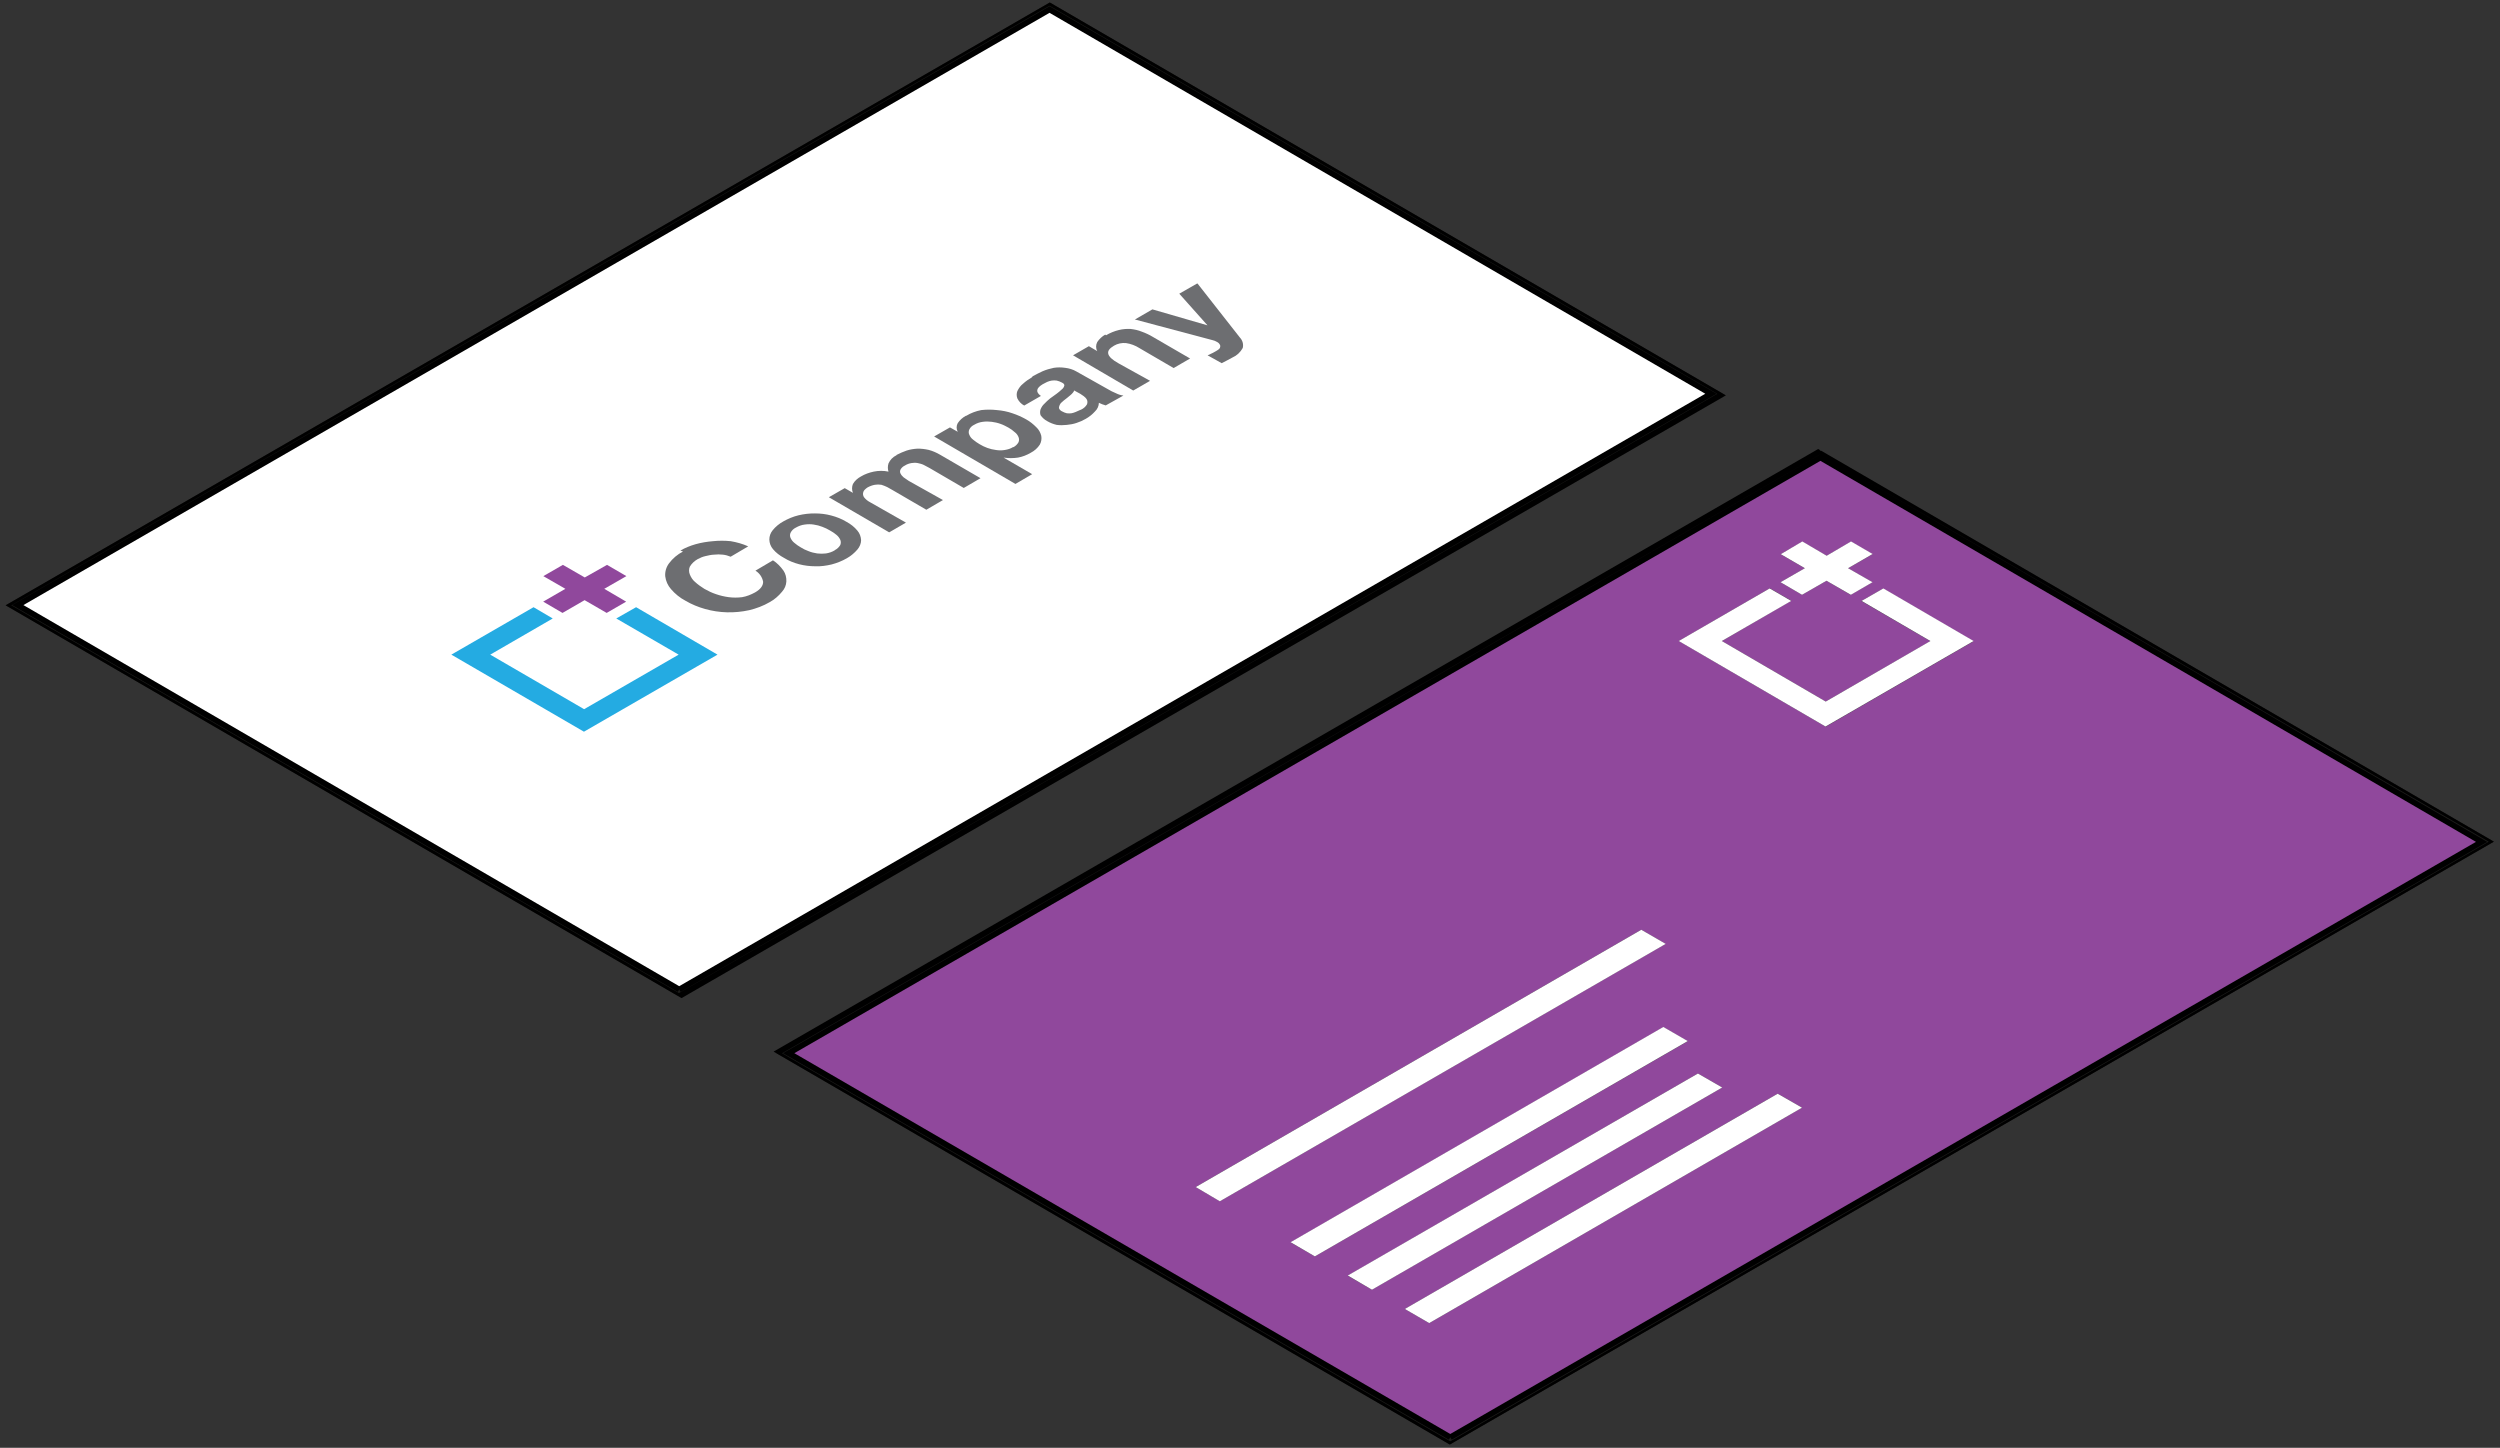 <?xml version="1.0" encoding="utf-8"?>
<!-- Generator: Adobe Illustrator 15.0.2, SVG Export Plug-In . SVG Version: 6.00 Build 0)  -->
<!DOCTYPE svg PUBLIC "-//W3C//DTD SVG 1.1//EN" "http://www.w3.org/Graphics/SVG/1.1/DTD/svg11.dtd">
<svg version="1.1" id="Layer_1" xmlns="http://www.w3.org/2000/svg" xmlns:xlink="http://www.w3.org/1999/xlink" x="0px" y="0px"
	 width="88.27px" height="51.12px" viewBox="197.609 127.263 88.27 51.12" enable-background="new 197.609 127.263 88.27 51.12"
	 xml:space="preserve">
<rect x="197.609" y="127.263" width="88.27" height="51.12" fill="#333333" stroke="none"/>
<title>Business Card Alt</title>
<g>
	<g>
		<g>
			<g>
				<defs>
					<polygon id="SVGID_1_" points="248.797,178.268 197.807,148.635 234.676,127.35 285.663,156.98 					"/>
				</defs>
				<clipPath id="SVGID_2_">
					<use xlink:href="#SVGID_1_"  overflow="visible"/>
				</clipPath>
				<g clip-path="url(#SVGID_2_)">
					<path fill="#FFFFFF" d="M234.667,127.6l-36.429,21.026l23.353,13.572l36.43-21.033L234.667,127.6"/>
					<path fill="#1D1D1B" stroke="#000000" stroke-width="0.2" stroke-miterlimit="10" d="M221.59,162.199l-23.354-13.572
						l36.43-21.027l23.353,13.566L221.59,162.199 M234.667,127.35l-36.858,21.285l23.772,13.807l36.861-21.274L234.667,127.35"/>
					<path fill="#90489C" d="M248.071,173.979l-0.857-0.498l13.162-7.602l0.859,0.493L248.071,173.979 M246.051,172.8l-0.855-0.493
						l12.363-7.14l0.857,0.494l-12.365,7.136 M244.034,171.623l-0.855-0.493l13.162-7.599l0.859,0.496L244.034,171.623
						 M240.679,169.672l-0.854-0.496l15.734-9.085l0.857,0.499l-15.738,9.087 M262.064,152.915l-5.176-3.019l3.212-1.861
						l0.753,0.438l-2.451,1.424l3.67,2.138l3.695-2.134l-2.438-1.416l0.77-0.439l3.189,1.861l-5.225,3.019 M261.235,148.264
						l-0.76-0.443l0.861-0.494l-0.854-0.495l0.763-0.442l0.858,0.498l0.86-0.498l0.759,0.442l-0.864,0.495l0.857,0.494l-0.764,0.443
						l-0.854-0.496L261.235,148.264 M261.881,143.41l-36.428,21.039l23.359,13.563l36.43-21.029L261.881,143.41"/>
					<path fill="#1D1D1B" stroke="#000000" stroke-width="0.2" stroke-miterlimit="10" d="M248.815,178.01l-23.359-13.561
						l36.428-21.03l23.346,13.569L248.815,178.01 M261.881,143.188l-36.859,21.263l23.793,13.817l36.864-21.287L261.881,143.188"/>
					<polyline fill="#FFFFFF" points="260.092,148.039 256.881,149.896 262.064,152.915 267.293,149.896 264.106,148.039 
						263.338,148.48 265.767,149.896 262.072,152.034 258.402,149.896 260.853,148.48 260.092,148.039 					"/>
					<polyline fill="#FFFFFF" points="261.245,146.38 260.484,146.83 261.336,147.325 260.475,147.82 261.235,148.264 
						262.099,147.768 262.959,148.264 263.724,147.82 262.86,147.325 263.728,146.824 262.965,146.38 262.105,146.885 
						261.245,146.38 					"/>
					<polyline fill="#FFFFFF" points="255.56,160.091 239.827,169.176 240.679,169.678 256.422,160.59 255.56,160.091 					"/>
					<polyline fill="#FFFFFF" points="256.338,163.523 243.176,171.123 244.034,171.623 257.2,164.021 256.338,163.523 					"/>
					<polyline fill="#FFFFFF" points="260.375,165.88 247.211,173.48 248.071,173.979 261.235,166.373 260.375,165.88 					"/>
					<polyline fill="#FFFFFF" points="257.559,165.167 245.196,172.299 246.051,172.8 258.417,165.661 257.559,165.167 					"/>
				</g>
			</g>
		</g>
	</g>
</g>
<path fill="#6D6E71" d="M221.724,146.736c-0.194,0.101-0.363,0.242-0.497,0.422c-0.096,0.131-0.143,0.293-0.13,0.453
	c0.021,0.168,0.091,0.324,0.202,0.451c0.147,0.17,0.315,0.308,0.513,0.412c0.215,0.127,0.45,0.223,0.692,0.291
	c0.504,0.143,1.039,0.156,1.555,0.043c0.257-0.062,0.499-0.152,0.727-0.285c0.166-0.09,0.314-0.219,0.435-0.367
	c0.091-0.1,0.146-0.227,0.153-0.362c0.006-0.135-0.026-0.271-0.101-0.382c-0.103-0.143-0.224-0.271-0.372-0.365l-0.619,0.365
	c0.141,0.085,0.242,0.229,0.272,0.393c0,0.133-0.084,0.26-0.285,0.375c-0.142,0.078-0.297,0.141-0.458,0.168
	c-0.158,0.02-0.316,0.02-0.471,0c-0.155-0.021-0.303-0.055-0.452-0.107c-0.142-0.047-0.276-0.111-0.408-0.186
	c-0.116-0.072-0.228-0.152-0.328-0.242c-0.086-0.072-0.146-0.164-0.187-0.269c-0.036-0.087-0.036-0.188,0-0.272
	c0.068-0.117,0.17-0.207,0.283-0.27c0.088-0.046,0.176-0.084,0.27-0.104c0.102-0.025,0.203-0.047,0.303-0.051
	c0.104-0.012,0.209-0.012,0.311,0c0.096,0.01,0.189,0.037,0.275,0.073l0.62-0.366c-0.196-0.088-0.403-0.146-0.62-0.183
	c-0.207-0.021-0.418-0.021-0.619,0c-0.211,0.017-0.42,0.051-0.621,0.108c-0.187,0.053-0.367,0.127-0.535,0.223"/>
<path fill="#6D6E71" d="M227.083,146.693c-0.094,0.058-0.203,0.094-0.311,0.111c-0.104,0.012-0.207,0.012-0.309,0
	c-0.108-0.017-0.211-0.041-0.309-0.082c-0.096-0.033-0.188-0.08-0.271-0.132c-0.08-0.045-0.155-0.099-0.223-0.157
	c-0.062-0.047-0.105-0.106-0.138-0.176c-0.026-0.061-0.026-0.125,0-0.182c0.04-0.081,0.104-0.143,0.185-0.182
	c0.1-0.057,0.207-0.097,0.315-0.109c0.106-0.016,0.216-0.016,0.315,0c0.107,0.015,0.209,0.041,0.307,0.08
	c0.095,0.035,0.188,0.08,0.271,0.13c0.08,0.043,0.154,0.093,0.226,0.153c0.062,0.049,0.104,0.107,0.137,0.176
	c0.024,0.057,0.024,0.121,0,0.183c-0.044,0.074-0.108,0.138-0.19,0.179 M225.265,145.674c-0.144,0.08-0.272,0.184-0.374,0.311
	c-0.077,0.095-0.118,0.207-0.118,0.328c0.003,0.125,0.047,0.242,0.128,0.338c0.105,0.127,0.24,0.229,0.389,0.309
	c0.166,0.104,0.349,0.176,0.535,0.225c0.188,0.049,0.379,0.072,0.574,0.072c0.191,0.008,0.387-0.02,0.571-0.064
	c0.187-0.049,0.368-0.121,0.536-0.217c0.143-0.08,0.271-0.187,0.377-0.311c0.08-0.094,0.129-0.209,0.13-0.33
	c-0.007-0.124-0.05-0.243-0.13-0.336c-0.107-0.129-0.234-0.23-0.385-0.311c-0.168-0.103-0.351-0.174-0.541-0.224
	c-0.189-0.051-0.381-0.073-0.574-0.073c-0.196-0.002-0.393,0.021-0.58,0.066S225.434,145.578,225.265,145.674"/>
<path fill="#6D6E71" d="M229.263,143.336c-0.13,0.063-0.226,0.163-0.283,0.29c-0.03,0.097-0.03,0.196,0,0.289
	c-0.171-0.036-0.351-0.036-0.522,0c-0.16,0.034-0.313,0.089-0.449,0.17c-0.115,0.062-0.219,0.151-0.285,0.267
	c-0.041,0.101-0.041,0.211,0,0.313l0,0l-0.289-0.167l-0.561,0.321l2.129,1.24l0.593-0.343l-1.271-0.723
	c-0.085-0.044-0.154-0.103-0.212-0.177c-0.028-0.047-0.04-0.103-0.03-0.146c0.006-0.048,0.03-0.089,0.063-0.121
	c0.028-0.027,0.06-0.054,0.091-0.074c0.081-0.045,0.172-0.08,0.262-0.095c0.076-0.013,0.152-0.013,0.231,0
	c0.069,0.021,0.138,0.05,0.203,0.08l0.192,0.108l1.191,0.693l0.587-0.342l-1.207-0.676l-0.182-0.125
	c-0.044-0.036-0.085-0.085-0.111-0.139c-0.021-0.039-0.021-0.09,0-0.135c0.034-0.064,0.093-0.115,0.155-0.143
	c0.07-0.047,0.152-0.074,0.232-0.088c0.074-0.014,0.149-0.014,0.222,0c0.069,0.014,0.146,0.033,0.213,0.066l0.207,0.11l1.205,0.703
	l0.592-0.345l-1.423-0.826c-0.127-0.075-0.268-0.137-0.41-0.174c-0.131-0.029-0.264-0.045-0.396-0.043
	c-0.127,0.008-0.256,0.027-0.379,0.067c-0.121,0.041-0.24,0.095-0.354,0.153"/>
<path fill="#6D6E71" d="M233.381,143.047c-0.088,0.057-0.188,0.087-0.295,0.104c-0.103,0.018-0.209,0.018-0.313,0
	c-0.104-0.014-0.208-0.037-0.303-0.073c-0.094-0.036-0.188-0.077-0.274-0.132c-0.079-0.047-0.159-0.1-0.229-0.16
	c-0.061-0.045-0.106-0.104-0.135-0.176c-0.026-0.053-0.026-0.121,0-0.18c0.033-0.076,0.103-0.138,0.18-0.172
	c0.091-0.055,0.189-0.088,0.299-0.102c0.102-0.014,0.206-0.014,0.313,0c0.105,0.014,0.213,0.037,0.313,0.074
	c0.097,0.033,0.188,0.082,0.278,0.131c0.076,0.043,0.156,0.098,0.224,0.162c0.06,0.043,0.104,0.104,0.132,0.172
	c0.025,0.061,0.025,0.123,0,0.182c-0.041,0.073-0.104,0.135-0.182,0.176 M231.706,141.947c-0.11,0.061-0.207,0.146-0.281,0.256
	c-0.053,0.094-0.053,0.209,0,0.306l0,0l-0.275-0.155l-0.559,0.32l2.871,1.676l0.59-0.345l-1.008-0.585l0,0
	c0.172,0.025,0.34,0.025,0.508,0c0.158-0.029,0.312-0.089,0.449-0.17c0.131-0.066,0.244-0.168,0.322-0.289
	c0.053-0.095,0.07-0.205,0.051-0.311c-0.028-0.113-0.088-0.223-0.176-0.303c-0.105-0.106-0.223-0.203-0.354-0.275
	c-0.156-0.088-0.319-0.161-0.489-0.217c-0.177-0.062-0.362-0.098-0.549-0.113c-0.185-0.021-0.365-0.021-0.552,0
	c-0.188,0.037-0.367,0.104-0.527,0.201"/>
<path fill="#6D6E71" d="M235.741,141.741l-0.15,0.067c-0.049,0.021-0.102,0.037-0.151,0.047c-0.056,0.006-0.106,0.006-0.163,0
	c-0.063-0.016-0.111-0.035-0.162-0.064c-0.047-0.02-0.08-0.05-0.105-0.091c-0.014-0.032-0.014-0.066,0-0.101
	c0.015-0.037,0.029-0.07,0.055-0.103c0.031-0.032,0.066-0.063,0.102-0.091l0.121-0.094l0.113-0.094
	c0.033-0.025,0.063-0.057,0.088-0.087c0.023-0.021,0.041-0.052,0.045-0.081l0.219,0.12l0.121,0.082
	c0.045,0.034,0.086,0.074,0.114,0.129c0.021,0.048,0.021,0.106,0,0.161c-0.048,0.081-0.12,0.146-0.212,0.188 M234.042,140.586
	c-0.111,0.064-0.219,0.141-0.313,0.227c-0.085,0.065-0.149,0.156-0.199,0.258c-0.032,0.08-0.032,0.174,0,0.259
	c0.052,0.108,0.14,0.2,0.242,0.252l0.589-0.339c-0.104-0.074-0.142-0.146-0.127-0.213c0.012-0.067,0.081-0.135,0.191-0.201
	l0.156-0.081c0.056-0.022,0.106-0.04,0.162-0.048c0.062-0.008,0.116-0.008,0.176,0c0.063,0.015,0.123,0.037,0.183,0.07
	c0.062,0.028,0.093,0.066,0.086,0.108c-0.015,0.056-0.046,0.101-0.086,0.13c-0.062,0.063-0.121,0.105-0.188,0.158l-0.229,0.165
	c-0.071,0.062-0.144,0.121-0.202,0.188c-0.063,0.055-0.104,0.125-0.135,0.199c-0.021,0.063-0.021,0.137,0,0.203
	c0.063,0.09,0.141,0.161,0.234,0.21c0.106,0.063,0.219,0.106,0.338,0.134c0.115,0.014,0.232,0.014,0.354,0
	c0.115-0.011,0.235-0.031,0.347-0.07c0.11-0.036,0.221-0.084,0.321-0.143c0.122-0.068,0.233-0.156,0.329-0.263
	c0.085-0.08,0.135-0.188,0.137-0.304l0.119,0.052l0.123,0.04l0.624-0.348c-0.095-0.012-0.183-0.041-0.263-0.082
	c-0.102-0.041-0.199-0.09-0.29-0.146l-1.106-0.622c-0.121-0.072-0.261-0.113-0.398-0.129c-0.135-0.02-0.271-0.02-0.401,0
	c-0.137,0.027-0.271,0.068-0.396,0.121c-0.117,0.057-0.234,0.111-0.348,0.176"/>
<path fill="#6D6E71" d="M236.633,139.077c-0.114,0.065-0.207,0.153-0.282,0.262c-0.054,0.103-0.054,0.224,0,0.322l0,0l-0.296-0.175
	l-0.559,0.322l2.125,1.244l0.594-0.343l-1.117-0.62c-0.217-0.121-0.338-0.234-0.359-0.335c-0.023-0.103,0.043-0.19,0.204-0.286
	c0.129-0.076,0.277-0.105,0.422-0.092c0.173,0.025,0.333,0.087,0.479,0.18l1.203,0.702l0.582-0.337l-1.305-0.757
	c-0.129-0.079-0.265-0.142-0.4-0.19c-0.125-0.052-0.256-0.08-0.394-0.096c-0.137-0.007-0.276,0.003-0.411,0.036
	c-0.162,0.039-0.318,0.104-0.459,0.187"/>
<path fill="#6D6E71" d="M239.866,137.279l-0.619,0.354l0.996,1.117l0,0l-1.945-0.564l-0.618,0.358l2.743,0.729
	c0.054,0.012,0.104,0.031,0.152,0.061c0.055,0.025,0.1,0.072,0.119,0.133c0,0.051,0,0.102-0.089,0.155l-0.065,0.04l-0.106,0.059
	l-0.187,0.088l0.498,0.277l0.197-0.102l0.182-0.098c0.155-0.068,0.282-0.186,0.364-0.337c0.033-0.132-0.007-0.271-0.104-0.372
	l-1.495-1.906"/>
<polyline fill="#24ABE2" points="216.447,148.702 213.545,150.377 218.227,153.098 222.942,150.377 220.068,148.702 219.368,149.1 
	221.57,150.377 218.233,152.303 214.918,150.377 217.125,149.1 216.447,148.702 "/>
<polyline fill="#90489C" points="217.484,147.207 216.793,147.605 217.571,148.053 216.788,148.506 217.47,148.904 218.25,148.453 
	219.029,148.904 219.717,148.506 218.944,148.053 219.725,147.605 219.042,147.207 218.256,147.652 217.484,147.207 "/>
</svg>
